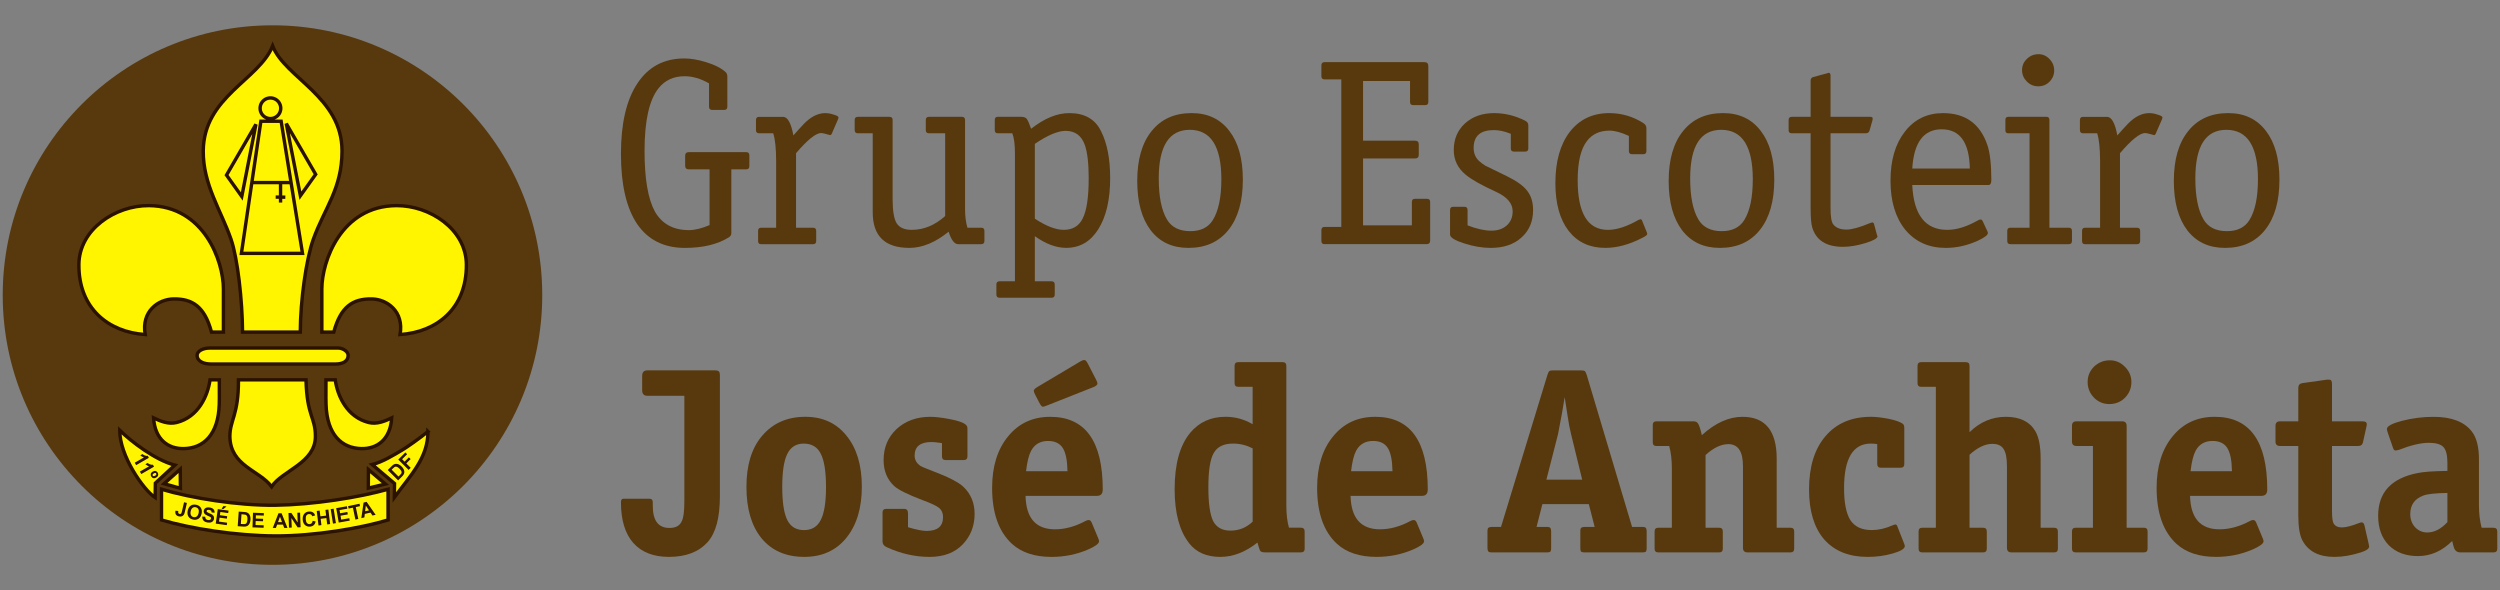 <?xml version="1.0" encoding="UTF-8" standalone="no"?>
<svg xmlns:dc="http://purl.org/dc/elements/1.1/" xmlns:cc="http://creativecommons.org/ns#" xmlns:rdf="http://www.w3.org/1999/02/22-rdf-syntax-ns#" xmlns:svg="http://www.w3.org/2000/svg" xmlns="http://www.w3.org/2000/svg" xmlns:sodipodi="http://sodipodi.sourceforge.net/DTD/sodipodi-0.dtd" xmlns:inkscape="http://www.inkscape.org/namespaces/inkscape" width="150mm" height="35.408mm" viewBox="0 0 150 35.408" version="1.1" id="svg2852" inkscape:version="1.0.2 (e86c870879, 2021-01-15)" sodipodi:docname="logo_geja_2021.svg" inkscape:export-filename="/media/trabalho/Cloud/Pessoal/Particular/Escotismo/GEJA/Marca GEJA/png/logo_geja_2021.png" inkscape:export-xdpi="96.125168" inkscape:export-ydpi="96.125168">
  <rect x="0" y="0" width="150" height="35.408" fill="#808080" stroke="none"/>
  <defs id="defs2846"></defs>
  <g inkscape:label="Camada 1" inkscape:groupmode="layer" id="layer1" transform="translate(0,-261.592)">
    <g id="g972">
      <path d="m 44.961,271.562 q 0,0.191 -0.191,0.191 h -0.891 v 3.837 q 0,0.143 -0.143,0.239 -1.019,0.637 -2.643,0.637 -1.878,0 -2.865,-1.433 -0.971,-1.449 -0.971,-4.203 0,-2.754 0.987,-4.235 0.987,-1.496 2.818,-1.496 0.589,0 1.305,0.223 0.78,0.239 1.162,0.589 0.111,0.096 0.111,0.271 v 1.815 q 0,0.191 -0.191,0.191 h -0.716 q -0.191,0 -0.191,-0.191 v -1.401 q -0.748,-0.43 -1.465,-0.43 -0.987,0 -1.56,0.716 -0.844,1.051 -0.844,3.757 0,2.515 0.621,3.646 0.637,1.114 2.038,1.114 0.541,0 1.242,-0.302 v -3.343 h -1.242 q -0.223,0 -0.223,-0.223 v -0.589 q 0,-0.223 0.223,-0.223 h 3.439 q 0.191,0 0.191,0.191 z" style="font-style:normal;font-variant:normal;font-weight:normal;font-stretch:normal;font-size:15.919px;line-height:1.25;font-family:'Officina Serif ITC TT';-inkscape-font-specification:'Officina Serif ITC TT';letter-spacing:0px;word-spacing:0px;fill:#57390d;fill-opacity:1;stroke:none;stroke-width:0.341px;stroke-linecap:butt;stroke-linejoin:miter;stroke-opacity:1" id="path120"></path>
      <path d="m 50.31,268.633 q 0,0.048 -0.032,0.127 l -0.382,0.876 q -0.048,0.064 -0.08,0.064 -0.016,0 -0.064,-0.016 -0.382,-0.111 -0.478,-0.111 -0.478,0 -1.512,1.21 v 4.473 h 1.019 q 0.191,0 0.191,0.191 v 0.605 q 0,0.191 -0.191,0.191 h -3.12 q -0.175,0 -0.175,-0.191 v -0.605 q 0,-0.191 0.175,-0.191 h 0.907 v -3.98 q 0,-1.146 -0.175,-1.687 h -0.844 q -0.191,0 -0.191,-0.191 v -0.605 q 0,-0.191 0.191,-0.191 h 1.433 q 0.414,0 0.621,1.114 0.334,-0.382 0.637,-0.7 0.621,-0.637 1.274,-0.637 0.255,0 0.525,0.096 0.271,0.08 0.271,0.159 z" style="font-style:normal;font-variant:normal;font-weight:normal;font-stretch:normal;font-size:15.919px;line-height:1.25;font-family:'Officina Serif ITC TT';-inkscape-font-specification:'Officina Serif ITC TT';letter-spacing:0px;word-spacing:0px;fill:#57390d;fill-opacity:1;stroke:none;stroke-width:0.341px;stroke-linecap:butt;stroke-linejoin:miter;stroke-opacity:1" id="path122"></path>
      <path d="m 59.065,276.051 q 0,0.191 -0.191,0.191 h -1.385 q -0.334,0 -0.573,-0.748 -1.194,0.971 -2.356,0.971 -2.197,0 -2.197,-2.133 v -4.744 h -0.891 q -0.191,0 -0.191,-0.191 V 268.792 q 0,-0.191 0.191,-0.191 h 1.894 q 0.191,0 0.191,0.191 v 4.744 q 0,1.051 0.239,1.449 0.255,0.398 0.907,0.398 1.083,0 2.006,-0.828 v -4.967 H 55.738 q -0.191,0 -0.191,-0.191 V 268.792 q 0,-0.191 0.191,-0.191 h 1.974 q 0.191,0 0.191,0.191 v 5.333 q 0,0.653 0.143,1.13 h 0.828 q 0.191,0 0.191,0.191 z" style="font-style:normal;font-variant:normal;font-weight:normal;font-stretch:normal;font-size:15.919px;line-height:1.25;font-family:'Officina Serif ITC TT';-inkscape-font-specification:'Officina Serif ITC TT';letter-spacing:0px;word-spacing:0px;fill:#57390d;fill-opacity:1;stroke:none;stroke-width:0.341px;stroke-linecap:butt;stroke-linejoin:miter;stroke-opacity:1" id="path124"></path>
      <path d="m 66.611,272.262 q 0,1.958 -0.716,3.088 -0.7,1.114 -1.926,1.114 -0.891,0 -1.878,-0.7 v 2.706 h 1.003 q 0.191,0 0.191,0.191 v 0.605 q 0,0.191 -0.191,0.191 h -3.12 q -0.191,0 -0.191,-0.191 v -0.605 q 0,-0.191 0.191,-0.191 h 0.923 v -7.657 q 0,-0.828 -0.159,-1.226 H 59.861 q -0.175,0 -0.175,-0.191 V 268.792 q 0,-0.191 0.175,-0.191 h 1.401 q 0.239,0 0.334,0.111 0.096,0.111 0.271,0.605 1.194,-0.939 2.292,-0.939 1.385,0 1.91,1.098 0.541,1.083 0.541,2.786 z m -1.289,0.048 q 0,-1.385 -0.239,-2.038 -0.302,-0.828 -1.146,-0.828 -0.7,0 -1.847,0.78 v 4.489 q 1.019,0.669 1.735,0.669 0.812,0 1.146,-0.7 0.35,-0.716 0.35,-2.372 z" style="font-style:normal;font-variant:normal;font-weight:normal;font-stretch:normal;font-size:15.919px;line-height:1.25;font-family:'Officina Serif ITC TT';-inkscape-font-specification:'Officina Serif ITC TT';letter-spacing:0px;word-spacing:0px;fill:#57390d;fill-opacity:1;stroke:none;stroke-width:0.341px;stroke-linecap:butt;stroke-linejoin:miter;stroke-opacity:1" id="path126"></path>
      <path d="m 74.571,272.374 q 0,1.926 -0.86,3.009 -0.86,1.083 -2.404,1.083 -1.449,0 -2.261,-1.051 -0.812,-1.067 -0.812,-2.961 0,-1.926 0.86,-2.993 0.86,-1.083 2.404,-1.083 1.449,0 2.261,1.067 0.812,1.051 0.812,2.929 z m -1.289,-0.016 q 0,-2.977 -1.894,-2.977 -1.863,0 -1.863,2.913 0,1.64 0.493,2.467 0.414,0.7 1.401,0.7 0.939,0 1.353,-0.669 0.509,-0.828 0.509,-2.436 z" style="font-style:normal;font-variant:normal;font-weight:normal;font-stretch:normal;font-size:15.919px;line-height:1.25;font-family:'Officina Serif ITC TT';-inkscape-font-specification:'Officina Serif ITC TT';letter-spacing:0px;word-spacing:0px;fill:#57390d;fill-opacity:1;stroke:none;stroke-width:0.341px;stroke-linecap:butt;stroke-linejoin:miter;stroke-opacity:1" id="path128"></path>
      <path d="m 85.81,276.019 q 0,0.223 -0.223,0.223 h -6.113 q -0.191,0 -0.191,-0.191 v -0.653 q 0,-0.191 0.191,-0.191 h 1.003 v -8.851 h -1.003 q -0.191,0 -0.191,-0.191 v -0.653 q 0,-0.191 0.191,-0.191 h 6.002 q 0.223,0 0.223,0.239 v 2.149 q 0,0.191 -0.191,0.191 h -0.716 q -0.191,0 -0.191,-0.191 v -1.258 h -2.818 v 3.582 h 3.12 q 0.223,0 0.223,0.223 v 0.621 q 0,0.223 -0.223,0.223 h -3.12 v 4.012 h 2.929 v -1.401 q 0,-0.191 0.191,-0.191 h 0.716 q 0.191,0 0.191,0.191 z" style="font-style:normal;font-variant:normal;font-weight:normal;font-stretch:normal;font-size:15.919px;line-height:1.25;font-family:'Officina Serif ITC TT';-inkscape-font-specification:'Officina Serif ITC TT';letter-spacing:0px;word-spacing:0px;fill:#57390d;fill-opacity:1;stroke:none;stroke-width:0.341px;stroke-linecap:butt;stroke-linejoin:miter;stroke-opacity:1" id="path130"></path>
      <path d="m 91.986,274.189 q 0,1.035 -0.7,1.656 -0.685,0.621 -1.847,0.621 -0.748,0 -1.592,-0.271 -0.844,-0.271 -0.844,-0.525 v -1.48 q 0,-0.191 0.191,-0.191 h 0.669 q 0.191,0 0.191,0.191 v 0.923 q 0.812,0.318 1.433,0.318 0.573,0 0.923,-0.318 0.35,-0.318 0.35,-0.844 0,-0.716 -1.019,-1.178 -1.258,-0.573 -1.783,-1.003 -0.732,-0.589 -0.732,-1.496 0,-0.971 0.669,-1.592 0.685,-0.621 1.751,-0.621 0.971,0 1.878,0.462 0.175,0.096 0.175,0.271 v 1.385 q 0,0.191 -0.191,0.191 h -0.669 q -0.191,0 -0.191,-0.191 v -0.876 q -0.541,-0.223 -1.019,-0.223 -1.21,0 -1.21,1.067 0,0.478 0.318,0.78 0.175,0.159 0.382,0.287 0.223,0.111 1.274,0.621 0.891,0.43 1.242,0.891 0.35,0.446 0.35,1.146 z" style="font-style:normal;font-variant:normal;font-weight:normal;font-stretch:normal;font-size:15.919px;line-height:1.25;font-family:'Officina Serif ITC TT';-inkscape-font-specification:'Officina Serif ITC TT';letter-spacing:0px;word-spacing:0px;fill:#57390d;fill-opacity:1;stroke:none;stroke-width:0.341px;stroke-linecap:butt;stroke-linejoin:miter;stroke-opacity:1" id="path132"></path>
      <path d="m 98.832,275.637 q 0,0.08 -0.287,0.223 -1.162,0.605 -2.229,0.605 -1.401,0 -2.197,-1.019 -0.796,-1.035 -0.796,-2.865 0,-1.942 0.86,-3.072 0.876,-1.13 2.372,-1.13 1.114,0 2.054,0.605 0.175,0.111 0.175,0.302 v 1.369 q 0,0.191 -0.191,0.191 h -0.669 q -0.191,0 -0.191,-0.191 v -0.907 q -0.685,-0.318 -1.162,-0.318 -0.876,0 -1.353,0.621 -0.557,0.716 -0.557,2.356 0,2.977 1.815,2.977 0.796,0 1.847,-0.605 0.096,-0.032 0.111,-0.032 0.064,0 0.096,0.096 l 0.271,0.669 q 0.032,0.08 0.032,0.127 z" style="font-style:normal;font-variant:normal;font-weight:normal;font-stretch:normal;font-size:15.919px;line-height:1.25;font-family:'Officina Serif ITC TT';-inkscape-font-specification:'Officina Serif ITC TT';letter-spacing:0px;word-spacing:0px;fill:#57390d;fill-opacity:1;stroke:none;stroke-width:0.341px;stroke-linecap:butt;stroke-linejoin:miter;stroke-opacity:1" id="path134"></path>
      <path d="m 106.457,272.374 q 0,1.926 -0.86,3.009 -0.86,1.083 -2.404,1.083 -1.449,0 -2.261,-1.051 -0.812,-1.067 -0.812,-2.961 0,-1.926 0.86,-2.993 0.86,-1.083 2.404,-1.083 1.449,0 2.261,1.067 0.812,1.051 0.812,2.929 z m -1.289,-0.016 q 0,-2.977 -1.894,-2.977 -1.863,0 -1.863,2.913 0,1.64 0.493,2.467 0.414,0.7 1.401,0.7 0.939,0 1.353,-0.669 0.509,-0.828 0.509,-2.436 z" style="font-style:normal;font-variant:normal;font-weight:normal;font-stretch:normal;font-size:15.919px;line-height:1.25;font-family:'Officina Serif ITC TT';-inkscape-font-specification:'Officina Serif ITC TT';letter-spacing:0px;word-spacing:0px;fill:#57390d;fill-opacity:1;stroke:none;stroke-width:0.341px;stroke-linecap:butt;stroke-linejoin:miter;stroke-opacity:1" id="path136"></path>
      <path d="m 112.65,275.765 q 0,0.191 -0.732,0.414 -0.732,0.223 -1.337,0.223 -1.496,0 -1.847,-1.162 -0.096,-0.318 -0.096,-1.162 v -4.489 h -1.13 q -0.191,0 -0.191,-0.175 V 268.792 q 0,-0.191 0.191,-0.191 h 1.13 v -2.181 q 0,-0.159 0.159,-0.207 l 0.828,-0.223 q 0.08,-0.032 0.096,-0.032 0.111,0 0.111,0.191 v 2.452 h 2.388 q 0.143,0 0.143,0.111 0,0.032 -0.016,0.096 l -0.175,0.621 q -0.048,0.159 -0.223,0.159 h -2.117 v 4.489 q 0,0.764 0.159,0.971 0.239,0.318 0.796,0.318 0.493,0 1.433,-0.398 0.08,-0.032 0.111,-0.032 0.08,0 0.111,0.096 l 0.175,0.653 q 0.032,0.064 0.032,0.08 z" style="font-style:normal;font-variant:normal;font-weight:normal;font-stretch:normal;font-size:15.919px;line-height:1.25;font-family:'Officina Serif ITC TT';-inkscape-font-specification:'Officina Serif ITC TT';letter-spacing:0px;word-spacing:0px;fill:#57390d;fill-opacity:1;stroke:none;stroke-width:0.341px;stroke-linecap:butt;stroke-linejoin:miter;stroke-opacity:1" id="path138"></path>
      <path d="m 119.479,272.406 q 0,0.287 -0.175,0.287 h -4.569 q 0.127,2.69 2.101,2.69 0.844,0 1.847,-0.573 0.08,-0.048 0.159,-0.048 0.064,0 0.111,0.08 l 0.287,0.621 q 0.032,0.064 0.032,0.111 0,0.175 -0.573,0.446 -0.955,0.446 -1.958,0.446 -1.512,0 -2.42,-1.083 -0.891,-1.098 -0.891,-2.945 0,-1.847 0.86,-2.945 0.86,-1.114 2.292,-1.114 2.006,0 2.659,1.91 0.239,0.7 0.239,2.117 z m -1.289,-0.7 q -0.048,-2.356 -1.687,-2.356 -1.624,0 -1.767,2.356 z" style="font-style:normal;font-variant:normal;font-weight:normal;font-stretch:normal;font-size:15.919px;line-height:1.25;font-family:'Officina Serif ITC TT';-inkscape-font-specification:'Officina Serif ITC TT';letter-spacing:0px;word-spacing:0px;fill:#57390d;fill-opacity:1;stroke:none;stroke-width:0.341px;stroke-linecap:butt;stroke-linejoin:miter;stroke-opacity:1" id="path140"></path>
      <path d="m 123.252,265.815 q 0,0.398 -0.287,0.685 -0.271,0.271 -0.669,0.271 -0.398,0 -0.685,-0.287 -0.287,-0.287 -0.287,-0.685 0,-0.398 0.287,-0.669 0.287,-0.287 0.7,-0.287 0.382,0 0.653,0.287 0.287,0.287 0.287,0.685 z m 1.067,10.236 q 0,0.191 -0.191,0.191 h -3.502 q -0.191,0 -0.191,-0.191 v -0.605 q 0,-0.191 0.191,-0.191 h 1.146 v -5.667 h -1.274 q -0.175,0 -0.175,-0.175 V 268.792 q 0,-0.191 0.175,-0.191 h 2.292 q 0.175,0 0.175,0.191 v 6.463 h 1.162 q 0.191,0 0.191,0.191 z" style="font-style:normal;font-variant:normal;font-weight:normal;font-stretch:normal;font-size:15.919px;line-height:1.25;font-family:'Officina Serif ITC TT';-inkscape-font-specification:'Officina Serif ITC TT';letter-spacing:0px;word-spacing:0px;fill:#57390d;fill-opacity:1;stroke:none;stroke-width:0.341px;stroke-linecap:butt;stroke-linejoin:miter;stroke-opacity:1" id="path142"></path>
      <path d="m 129.747,268.633 q 0,0.048 -0.032,0.127 l -0.382,0.876 q -0.048,0.064 -0.08,0.064 -0.016,0 -0.064,-0.016 -0.382,-0.111 -0.478,-0.111 -0.478,0 -1.512,1.21 v 4.473 h 1.019 q 0.191,0 0.191,0.191 v 0.605 q 0,0.191 -0.191,0.191 h -3.12 q -0.175,0 -0.175,-0.191 v -0.605 q 0,-0.191 0.175,-0.191 h 0.907 v -3.98 q 0,-1.146 -0.175,-1.687 h -0.844 q -0.191,0 -0.191,-0.191 v -0.605 q 0,-0.191 0.191,-0.191 h 1.433 q 0.414,0 0.621,1.114 0.334,-0.382 0.637,-0.7 0.621,-0.637 1.274,-0.637 0.255,0 0.525,0.096 0.271,0.08 0.271,0.159 z" style="font-style:normal;font-variant:normal;font-weight:normal;font-stretch:normal;font-size:15.919px;line-height:1.25;font-family:'Officina Serif ITC TT';-inkscape-font-specification:'Officina Serif ITC TT';letter-spacing:0px;word-spacing:0px;fill:#57390d;fill-opacity:1;stroke:none;stroke-width:0.341px;stroke-linecap:butt;stroke-linejoin:miter;stroke-opacity:1" id="path144"></path>
      <path d="m 136.767,272.374 q 0,1.926 -0.86,3.009 -0.86,1.083 -2.404,1.083 -1.449,0 -2.261,-1.051 -0.812,-1.067 -0.812,-2.961 0,-1.926 0.86,-2.993 0.86,-1.083 2.404,-1.083 1.449,0 2.261,1.067 0.812,1.051 0.812,2.929 z m -1.289,-0.016 q 0,-2.977 -1.894,-2.977 -1.863,0 -1.863,2.913 0,1.64 0.493,2.467 0.414,0.7 1.401,0.7 0.939,0 1.353,-0.669 0.509,-0.828 0.509,-2.436 z" style="font-style:normal;font-variant:normal;font-weight:normal;font-stretch:normal;font-size:15.919px;line-height:1.25;font-family:'Officina Serif ITC TT';-inkscape-font-specification:'Officina Serif ITC TT';letter-spacing:0px;word-spacing:0px;fill:#57390d;fill-opacity:1;stroke:none;stroke-width:0.341px;stroke-linecap:butt;stroke-linejoin:miter;stroke-opacity:1" id="path146"></path>
      <g aria-label="José de Anchieta" id="text4481" style="font-style:normal;font-weight:normal;font-size:4.089px;line-height:0%;font-family:sans-serif;letter-spacing:0px;word-spacing:0px;fill:#57390d;fill-opacity:1;stroke:none;stroke-width:0.341px;stroke-linecap:butt;stroke-linejoin:miter;stroke-opacity:1" transform="translate(-0.105,-2.003479e-5)">
        <path d="m 43.299,291.376 q 0,1.91 -0.732,2.738 -0.796,0.891 -2.324,0.891 -1.401,0 -2.149,-0.844 -0.732,-0.844 -0.732,-2.436 0,-0.207 0.143,-0.207 h 1.592 q 0.175,0 0.175,0.223 v 0.207 q 0,1.321 1.003,1.321 0.557,0 0.732,-0.398 0.159,-0.287 0.159,-1.194 v -6.336 h -2.213 q -0.318,0 -0.318,-0.334 v -0.86 q 0,-0.334 0.318,-0.334 h 4.012 q 0.223,0 0.271,0.064 0.064,0.048 0.064,0.271 z" style="font-style:normal;font-variant:normal;font-weight:bold;font-stretch:normal;font-size:15.919px;line-height:1.25;font-family:'Officina Serif ITC TT';-inkscape-font-specification:'Officina Serif ITC TT Bold';fill:#57390d;fill-opacity:1;stroke-width:0.341px" id="path149"></path>
        <path d="m 51.815,290.787 q 0,1.942 -0.939,3.088 -0.923,1.13 -2.515,1.13 -1.64,0 -2.563,-1.114 -0.907,-1.114 -0.907,-3.088 0,-1.942 0.923,-3.041 0.971,-1.162 2.611,-1.162 1.56,0 2.467,1.13 0.923,1.13 0.923,3.057 z m -2.149,0.032 q 0,-1.401 -0.318,-2.006 -0.302,-0.605 -1.019,-0.605 -0.685,0 -0.987,0.621 -0.302,0.605 -0.302,1.974 0,1.385 0.302,1.99 0.302,0.605 1.003,0.605 0.7,0 1.003,-0.605 0.318,-0.605 0.318,-1.974 z" style="font-style:normal;font-variant:normal;font-weight:bold;font-stretch:normal;font-size:15.919px;line-height:1.25;font-family:'Officina Serif ITC TT';-inkscape-font-specification:'Officina Serif ITC TT Bold';fill:#57390d;fill-opacity:1;stroke-width:0.341px" id="path151"></path>
        <path d="m 58.581,292.427 q 0,1.083 -0.716,1.831 -0.716,0.748 -1.99,0.748 -1.305,0 -2.579,-0.589 -0.239,-0.111 -0.239,-0.334 v -1.735 q 0,-0.223 0.223,-0.223 h 1.083 q 0.223,0 0.223,0.271 v 0.828 q 0.732,0.223 1.114,0.223 0.987,0 0.987,-0.828 0,-0.35 -0.223,-0.541 -0.223,-0.191 -1.003,-0.478 -1.337,-0.509 -1.703,-0.844 -0.637,-0.589 -0.637,-1.56 0,-1.13 0.78,-1.863 0.796,-0.732 2.022,-0.732 0.43,0 1.114,0.127 0.796,0.143 1.019,0.35 0.096,0.08 0.096,0.239 v 1.656 q 0,0.223 -0.223,0.223 h -1.083 q -0.223,0 -0.223,-0.223 v -0.796 q -0.446,-0.064 -0.621,-0.064 -1.019,0 -1.019,0.812 0,0.382 0.35,0.621 0.127,0.08 0.716,0.302 1.433,0.541 1.863,0.955 0.669,0.637 0.669,1.624 z" style="font-style:normal;font-variant:normal;font-weight:bold;font-stretch:normal;font-size:15.919px;line-height:1.25;font-family:'Officina Serif ITC TT';-inkscape-font-specification:'Officina Serif ITC TT Bold';fill:#57390d;fill-opacity:1;stroke-width:0.341px" id="path153"></path>
        <path d="m 65.952,284.595 q 0,0.127 -0.239,0.223 l -2.818,1.114 q -0.159,0.064 -0.223,0.064 -0.08,0 -0.207,-0.239 l -0.255,-0.493 q -0.08,-0.159 -0.08,-0.223 0,-0.096 0.207,-0.223 l 2.595,-1.544 q 0.127,-0.08 0.239,-0.08 0.096,0 0.207,0.223 l 0.493,0.955 q 0.08,0.159 0.08,0.223 z m 0.318,6.368 q 0,0.382 -0.35,0.382 h -4.282 q 0.048,2.006 1.767,2.006 0.891,0 1.815,-0.493 0.111,-0.064 0.207,-0.064 0.111,0 0.175,0.143 l 0.398,0.955 q 0.048,0.111 0.048,0.175 0,0.207 -0.653,0.493 -1.035,0.446 -2.197,0.446 -1.512,0 -2.372,-0.78 -1.194,-1.098 -1.194,-3.359 0,-1.926 0.955,-3.088 0.955,-1.178 2.531,-1.178 3.152,0 3.152,4.362 z m -2.117,-1.098 q -0.016,-0.987 -0.287,-1.401 -0.271,-0.414 -0.876,-0.414 -0.7,0 -1.019,0.589 -0.207,0.398 -0.302,1.226 z" style="font-style:normal;font-variant:normal;font-weight:bold;font-stretch:normal;font-size:15.919px;line-height:1.25;font-family:'Officina Serif ITC TT';-inkscape-font-specification:'Officina Serif ITC TT Bold';fill:#57390d;fill-opacity:1;stroke-width:0.341px" id="path155"></path>
        <path d="m 78.385,294.512 q 0,0.223 -0.223,0.223 h -2.149 q -0.207,0 -0.287,-0.08 -0.064,-0.096 -0.175,-0.509 -1.083,0.86 -2.229,0.86 -1.226,0 -1.863,-0.812 -0.876,-1.114 -0.876,-3.248 0,-2.261 0.939,-3.391 0.796,-0.955 2.117,-0.955 0.876,0 1.624,0.446 v -2.245 h -0.86 q -0.223,0 -0.223,-0.223 v -1.035 q 0,-0.223 0.223,-0.223 h 2.659 q 0.223,0 0.223,0.223 v 8.374 q 0,0.796 0.159,1.337 h 0.716 q 0.223,0 0.223,0.223 z m -3.12,-1.624 v -4.394 q -0.557,-0.287 -1.178,-0.287 -0.844,0 -1.162,0.573 -0.318,0.557 -0.318,2.054 0,1.433 0.287,2.022 0.302,0.573 1.035,0.573 0.78,0 1.337,-0.541 z" style="font-style:normal;font-variant:normal;font-weight:bold;font-stretch:normal;font-size:15.919px;line-height:1.25;font-family:'Officina Serif ITC TT';-inkscape-font-specification:'Officina Serif ITC TT Bold';fill:#57390d;fill-opacity:1;stroke-width:0.341px" id="path157"></path>
        <path d="m 85.771,290.962 q 0,0.382 -0.35,0.382 h -4.282 q 0.048,2.006 1.767,2.006 0.891,0 1.815,-0.493 0.111,-0.064 0.207,-0.064 0.111,0 0.175,0.143 l 0.398,0.955 q 0.048,0.111 0.048,0.175 0,0.207 -0.653,0.493 -1.035,0.446 -2.197,0.446 -1.512,0 -2.372,-0.78 -1.194,-1.098 -1.194,-3.359 0,-1.926 0.955,-3.088 0.955,-1.178 2.531,-1.178 3.152,0 3.152,4.362 z m -2.117,-1.098 q -0.016,-0.987 -0.287,-1.401 -0.271,-0.414 -0.876,-0.414 -0.7,0 -1.019,0.589 -0.207,0.398 -0.302,1.226 z" style="font-style:normal;font-variant:normal;font-weight:bold;font-stretch:normal;font-size:15.919px;line-height:1.25;font-family:'Officina Serif ITC TT';-inkscape-font-specification:'Officina Serif ITC TT Bold';fill:#57390d;fill-opacity:1;stroke-width:0.341px" id="path159"></path>
        <path d="m 98.905,294.465 q 0,0.191 -0.064,0.239 -0.064,0.032 -0.207,0.032 h -3.439 q -0.191,0 -0.239,-0.064 -0.032,-0.064 -0.032,-0.207 v -0.987 q 0,-0.191 0.064,-0.223 0.064,-0.048 0.207,-0.048 h 0.589 l -0.35,-1.369 h -2.786 l -0.35,1.369 h 0.605 q 0.191,0 0.223,0.064 0.048,0.064 0.048,0.207 v 0.987 q 0,0.191 -0.064,0.239 -0.064,0.032 -0.207,0.032 h -3.279 q -0.191,0 -0.223,-0.064 -0.048,-0.064 -0.048,-0.207 v -0.987 q 0,-0.191 0.064,-0.223 0.064,-0.048 0.207,-0.048 h 0.541 l 2.786,-9.122 q 0.064,-0.191 0.111,-0.223 0.048,-0.048 0.239,-0.048 h 1.656 q 0.191,0 0.239,0.048 0.048,0.032 0.111,0.223 l 2.722,9.122 h 0.605 q 0.191,0 0.223,0.064 0.048,0.064 0.048,0.207 z m -3.868,-4.091 -0.669,-2.738 q -0.111,-0.43 -0.207,-1.083 l -0.175,-1.13 q -0.127,0.828 -0.398,2.213 l -0.7,2.738 z" style="font-style:normal;font-variant:normal;font-weight:bold;font-stretch:normal;font-size:15.919px;line-height:1.25;font-family:'Officina Serif ITC TT';-inkscape-font-specification:'Officina Serif ITC TT Bold';fill:#57390d;fill-opacity:1;stroke-width:0.341px" id="path161"></path>
        <path d="m 107.756,294.512 q 0,0.223 -0.223,0.223 h -2.579 q -0.271,0 -0.271,-0.271 v -4.903 q 0,-1.321 -0.876,-1.321 -0.653,0 -1.369,0.653 v 4.362 h 0.812 q 0.223,0 0.223,0.223 v 1.035 q 0,0.223 -0.223,0.223 h -3.646 q -0.223,0 -0.223,-0.223 v -1.035 q 0,-0.223 0.223,-0.223 h 0.812 v -3.55 q 0,-0.78 -0.159,-1.353 h -0.764 q -0.223,0 -0.223,-0.223 v -1.035 q 0,-0.223 0.223,-0.223 h 2.213 q 0.207,0 0.287,0.143 0.096,0.143 0.223,0.685 1.21,-1.098 2.436,-1.098 2.054,0 2.054,2.515 v 4.139 h 0.828 q 0.223,0 0.223,0.223 z" style="font-style:normal;font-variant:normal;font-weight:bold;font-stretch:normal;font-size:15.919px;line-height:1.25;font-family:'Officina Serif ITC TT';-inkscape-font-specification:'Officina Serif ITC TT Bold';fill:#57390d;fill-opacity:1;stroke-width:0.341px" id="path163"></path>
        <path d="m 114.394,294.353 q 0,0.239 -0.716,0.446 -0.716,0.207 -1.512,0.207 -1.687,0 -2.611,-1.051 -0.907,-1.051 -0.907,-2.993 0,-2.054 0.987,-3.2 0.987,-1.162 2.738,-1.162 0.398,0 1.003,0.111 0.716,0.143 0.923,0.334 0.064,0.064 0.064,0.239 v 2.149 q 0,0.223 -0.223,0.223 h -1.178 q -0.223,0 -0.223,-0.223 v -1.194 q -0.159,-0.032 -0.382,-0.032 -1.608,0 -1.608,2.674 0,1.321 0.382,1.926 0.398,0.589 1.274,0.589 0.621,0 1.258,-0.287 0.111,-0.048 0.159,-0.048 0.08,0 0.111,0.08 l 0.414,1.051 q 0.048,0.127 0.048,0.159 z" style="font-style:normal;font-variant:normal;font-weight:bold;font-stretch:normal;font-size:15.919px;line-height:1.25;font-family:'Officina Serif ITC TT';-inkscape-font-specification:'Officina Serif ITC TT Bold';fill:#57390d;fill-opacity:1;stroke-width:0.341px" id="path165"></path>
        <path d="m 123.579,294.512 q 0,0.223 -0.223,0.223 h -2.563 q -0.271,0 -0.271,-0.271 v -4.903 q 0,-0.732 -0.207,-1.035 -0.191,-0.302 -0.669,-0.302 -0.653,0 -1.369,0.653 v 4.378 h 0.812 q 0.223,0 0.223,0.223 v 1.035 q 0,0.223 -0.223,0.223 h -3.646 q -0.223,0 -0.223,-0.223 v -1.035 q 0,-0.223 0.223,-0.223 h 0.812 v -8.453 h -0.876 q -0.223,0 -0.223,-0.223 v -1.035 q 0,-0.223 0.223,-0.223 h 2.674 q 0.223,0 0.223,0.223 v 3.98 q 0.939,-0.923 2.181,-0.923 1.258,0 1.767,0.86 0.318,0.541 0.318,1.64 v 4.155 h 0.812 q 0.223,0 0.223,0.223 z" style="font-style:normal;font-variant:normal;font-weight:bold;font-stretch:normal;font-size:15.919px;line-height:1.25;font-family:'Officina Serif ITC TT';-inkscape-font-specification:'Officina Serif ITC TT Bold';fill:#57390d;fill-opacity:1;stroke-width:0.341px" id="path167"></path>
        <path d="m 127.989,284.515 q 0,0.541 -0.382,0.939 -0.382,0.382 -0.939,0.382 -0.541,0 -0.923,-0.382 -0.382,-0.398 -0.382,-0.939 0,-0.541 0.382,-0.923 0.398,-0.382 0.955,-0.382 0.525,0 0.907,0.398 0.382,0.382 0.382,0.907 z m 0.971,9.997 q 0,0.223 -0.223,0.223 h -4.091 q -0.223,0 -0.223,-0.223 v -1.035 q 0,-0.223 0.223,-0.223 h 1.035 v -4.903 h -0.987 q -0.271,0 -0.271,-0.271 v -0.939 q 0,-0.271 0.271,-0.271 h 2.738 q 0.271,0 0.271,0.271 v 6.113 h 1.035 q 0.223,0 0.223,0.223 z" style="font-style:normal;font-variant:normal;font-weight:bold;font-stretch:normal;font-size:15.919px;line-height:1.25;font-family:'Officina Serif ITC TT';-inkscape-font-specification:'Officina Serif ITC TT Bold';fill:#57390d;fill-opacity:1;stroke-width:0.341px" id="path169"></path>
        <path d="m 136.14,290.962 q 0,0.382 -0.35,0.382 h -4.282 q 0.048,2.006 1.767,2.006 0.891,0 1.815,-0.493 0.111,-0.064 0.207,-0.064 0.111,0 0.175,0.143 l 0.398,0.955 q 0.048,0.111 0.048,0.175 0,0.207 -0.653,0.493 -1.035,0.446 -2.197,0.446 -1.512,0 -2.372,-0.78 -1.194,-1.098 -1.194,-3.359 0,-1.926 0.955,-3.088 0.955,-1.178 2.531,-1.178 3.152,0 3.152,4.362 z m -2.117,-1.098 q -0.016,-0.987 -0.287,-1.401 -0.271,-0.414 -0.876,-0.414 -0.7,0 -1.019,0.589 -0.207,0.398 -0.302,1.226 z" style="font-style:normal;font-variant:normal;font-weight:bold;font-stretch:normal;font-size:15.919px;line-height:1.25;font-family:'Officina Serif ITC TT';-inkscape-font-specification:'Officina Serif ITC TT Bold';fill:#57390d;fill-opacity:1;stroke-width:0.341px" id="path171"></path>
        <path d="m 142.253,294.385 q 0,0.191 -0.493,0.35 -0.844,0.271 -1.592,0.271 -1.401,0 -1.926,-1.003 -0.239,-0.462 -0.239,-1.496 v -4.155 h -1.098 q -0.271,0 -0.271,-0.271 v -0.939 q 0,-0.271 0.271,-0.271 h 1.098 v -2.006 q 0,-0.255 0.255,-0.287 l 1.465,-0.207 h 0.143 q 0.159,0 0.159,0.255 v 2.245 h 1.815 q 0.271,0 0.271,0.159 0,0.096 -0.016,0.143 l -0.207,0.939 q -0.048,0.239 -0.287,0.239 h -1.576 v 3.868 q 0,0.621 0.096,0.78 0.143,0.239 0.493,0.239 0.366,0 1.051,-0.271 0.08,-0.032 0.143,-0.032 0.111,0 0.159,0.159 l 0.255,1.114 q 0.032,0.143 0.032,0.175 z" style="font-style:normal;font-variant:normal;font-weight:bold;font-stretch:normal;font-size:15.919px;line-height:1.25;font-family:'Officina Serif ITC TT';-inkscape-font-specification:'Officina Serif ITC TT Bold';fill:#57390d;fill-opacity:1;stroke-width:0.341px" id="path173"></path>
        <path d="m 149.942,294.512 q 0,0.223 -0.223,0.223 h -2.006 q -0.239,0 -0.35,-0.223 -0.032,-0.064 -0.127,-0.462 -0.907,0.907 -2.054,0.907 -1.098,0 -1.751,-0.653 -0.637,-0.653 -0.637,-1.767 0,-2.101 2.372,-2.563 0.525,-0.111 1.783,-0.127 v -0.493 q 0,-0.685 -0.239,-0.939 -0.239,-0.255 -0.876,-0.255 -0.716,0 -1.815,0.43 -0.127,0.032 -0.175,0.032 -0.111,0 -0.159,-0.159 l -0.318,-0.923 q -0.048,-0.143 -0.048,-0.207 0,-0.255 0.907,-0.493 0.923,-0.239 1.894,-0.239 1.608,0 2.292,0.876 0.43,0.557 0.43,1.672 v 2.77 q 0,0.716 0.159,1.337 h 0.716 q 0.223,0 0.223,0.223 z m -2.993,-1.592 v -1.751 q -1.083,0.016 -1.449,0.159 -0.78,0.287 -0.78,1.114 0,0.462 0.287,0.78 0.302,0.318 0.732,0.318 0.637,0 1.21,-0.621 z" style="font-style:normal;font-variant:normal;font-weight:bold;font-stretch:normal;font-size:15.919px;line-height:1.25;font-family:'Officina Serif ITC TT';-inkscape-font-specification:'Officina Serif ITC TT Bold';fill:#57390d;fill-opacity:1;stroke-width:0.341px" id="path175"></path>
      </g>
      <circle style="clip-rule:evenodd;fill:#57390d;fill-opacity:1;fill-rule:evenodd;stroke-width:0.183;image-rendering:optimizeQuality;shape-rendering:geometricPrecision;text-rendering:geometricPrecision" r="16.186" cy="279.296" cx="16.349" id="path3759"></circle>
      <g transform="matrix(1.125,0,0,1.125,4.689,264.092)" id="g10998" style="clip-rule:evenodd;fill-rule:evenodd;image-rendering:optimizeQuality;shape-rendering:geometricPrecision;text-rendering:geometricPrecision">
        <path inkscape:connector-curvature="0" style="clip-rule:evenodd;fill:#fff500;fill-rule:evenodd;stroke:#2b1100;stroke-width:0.872;stroke-opacity:1;image-rendering:optimizeQuality;shape-rendering:geometricPrecision;text-rendering:geometricPrecision" d="m 49.629,1.094 c -3.474,8.676 -17.604,12.957 -17.703,26.801 -0.061,8.568 4.511,15.087 7.094,22.555 1.663,4.808 2.882,15.518 2.934,23.662 h 14.727 c 0.033,-8.042 1.498,-18.55 3.324,-23.662 2.836,-7.939 7.33,-12.9 7.33,-22.555 0,-13.807 -14.535,-18.649 -17.705,-26.801 z M 18.049,41.838 C 9.469,41.777 0.251,47.915 0.189,56.879 0.113,68.116 7.788,74.128 17.109,74.738 c -1.04,-5.935 3.342,-9.018 7.207,-9.086 4.891,-0.086 7.965,1.987 9.713,8.459 h 3.041 V 63.121 c 1.1e-5,-7.071 -4.905,-21.182 -19.021,-21.283 z m 63.16,0 C 67.092,41.939 62.187,56.05 62.188,63.121 v 10.99 h 3.041 c 1.747,-6.472 4.824,-8.545 9.715,-8.459 3.865,0.068 8.247,3.151 7.207,9.086 C 91.472,74.128 99.147,68.116 99.07,56.879 99.009,47.915 89.789,41.777 81.209,41.838 Z M 33.492,78.186 c -1.434,0 -3.133,0.655 -3.133,1.879 0,1.576 1.834,2.193 3.447,2.193 h 31.959 c 1.64,0 3.135,-0.629 3.135,-2.193 0,-1.015 -1.363,-1.879 -2.508,-1.879 z m 0.16,8.113 c -0.571,4.068 -2.959,9.493 -8.531,10.885 -2.059,0.514 -4.079,-0.31 -5.881,-1.172 0.363,5.547 3.749,7.914 7.74,7.834 4.999,-0.1 8.785,-3.537 9.023,-11.303 0.075,-2.437 -0.015,-4.122 0.018,-6.244 z m 7.256,0 c 0.048,8.952 -2.177,10.217 -2.193,14.443 0.127,7.578 7.516,8.573 10.654,12.816 2.663,-4.103 11.171,-6.014 11.174,-12.816 0.002,-4.994 -2.157,-5.062 -2.4,-14.443 z m 22.33,0 c 0.033,2.122 -0.057,3.807 0.018,6.244 0.238,7.765 4.025,11.202 9.023,11.303 3.991,0.08 7.377,-2.287 7.74,-7.834 -1.802,0.862 -3.824,1.686 -5.883,1.172 -5.572,-1.391 -7.961,-6.817 -8.531,-10.885 z m -52.619,12.881 c -0.069,6.402 5.971,15.114 9.018,17.154 l 0.068,-3.682 4.967,-4.592 c -4.913,-1.264 -11.026,-5.907 -14.053,-8.881 z m 78.648,0.312 c -2.109,1.706 -5.258,3.933 -6.57,4.709 -2.014,1.192 -5.104,3.113 -7.668,3.711 l 5.703,4.842 -0.045,3.543 c 4.316,-5.86 8.58,-10.134 8.58,-16.805 z m -63.215,9.607 -4.125,3.701 4.164,1.17 z m 48.025,0.102 -0.033,4.73 4.359,-1.047 z m -52.807,5.018 v 7.834 c 7.305,2.191 18.985,4.027 29.033,4.074 10.048,0.047 22.017,-2.015 28.779,-4.074 v -7.834 c -7.547,2.114 -19.284,3.958 -28.779,4.074 -9.496,0.116 -21.453,-1.809 -29.033,-4.074 z" id="path100" transform="scale(0.209)"></path>
        <path inkscape:connector-curvature="0" style="font-weight:bold;font-size:1.09px;font-family:Arial;clip-rule:evenodd;fill:#2b1100;fill-opacity:1;fill-rule:evenodd;stroke-width:4.79;image-rendering:optimizeQuality;shape-rendering:geometricPrecision;text-rendering:geometricPrecision" d="m 83.498,104.828 -1.812,1.812 2.645,2.643 0.533,-0.533 -1.123,-1.123 1.104,-1.104 -0.447,-0.447 -1.104,1.104 -0.625,-0.627 1.277,-1.277 z m -67.084,0.41 -0.562,0.326 c 0.279,0.249 0.589,0.425 0.932,0.529 l -2.338,1.352 0.357,0.619 3.252,-1.877 -0.291,-0.502 c -0.238,0.043 -0.486,0.012 -0.744,-0.092 -0.257,-0.105 -0.459,-0.224 -0.605,-0.355 z m 1.311,2.271 -0.562,0.324 c 0.279,0.249 0.589,0.427 0.932,0.531 l -2.338,1.35 0.359,0.621 3.25,-1.877 -0.291,-0.504 c -0.238,0.043 -0.486,0.012 -0.744,-0.092 -0.257,-0.105 -0.459,-0.222 -0.605,-0.354 z m 63.459,0.221 c -0.227,-0.006 -0.442,0.047 -0.643,0.156 -0.149,0.082 -0.333,0.231 -0.553,0.451 l -0.977,0.977 2.645,2.643 1.004,-1.004 c 0.197,-0.197 0.335,-0.372 0.416,-0.527 0.107,-0.208 0.162,-0.405 0.164,-0.588 0.004,-0.242 -0.057,-0.492 -0.184,-0.75 -0.103,-0.212 -0.265,-0.425 -0.482,-0.643 -0.248,-0.248 -0.483,-0.427 -0.709,-0.537 -0.227,-0.112 -0.454,-0.172 -0.682,-0.178 z m -0.115,0.721 c 0.126,-0.004 0.261,0.032 0.406,0.105 0.145,0.073 0.321,0.212 0.525,0.416 0.204,0.204 0.349,0.384 0.432,0.539 0.082,0.154 0.119,0.285 0.113,0.395 -0.005,0.108 -0.041,0.218 -0.105,0.326 -0.049,0.083 -0.148,0.199 -0.297,0.348 l -0.398,0.398 -1.752,-1.75 0.24,-0.24 c 0.218,-0.218 0.371,-0.356 0.463,-0.414 0.121,-0.078 0.247,-0.12 0.373,-0.123 z m -61.654,1.107 c -0.122,0.024 -0.248,0.075 -0.379,0.15 -0.262,0.151 -0.426,0.338 -0.492,0.561 -0.064,0.223 -0.027,0.451 0.107,0.684 0.134,0.233 0.313,0.375 0.539,0.43 0.226,0.056 0.47,0.008 0.73,-0.143 0.261,-0.15 0.423,-0.337 0.488,-0.561 0.066,-0.225 0.034,-0.452 -0.1,-0.684 -0.134,-0.233 -0.315,-0.378 -0.541,-0.434 -0.113,-0.027 -0.232,-0.028 -0.354,-0.004 z m 0.279,0.5 c 0.099,0.015 0.174,0.066 0.225,0.152 0.05,0.087 0.055,0.179 0.018,0.273 -0.035,0.095 -0.133,0.188 -0.295,0.281 -0.162,0.093 -0.293,0.133 -0.395,0.117 -0.099,-0.015 -0.174,-0.067 -0.225,-0.154 -0.05,-0.087 -0.058,-0.176 -0.021,-0.27 0.038,-0.094 0.139,-0.188 0.301,-0.281 0.163,-0.094 0.293,-0.134 0.393,-0.119 z m 53.918,7.375 -0.777,0.18 -0.576,3.971 0.779,-0.18 0.109,-0.896 1.457,-0.338 0.508,0.754 0.801,-0.184 z m -46.592,0.105 -0.543,2.354 c -0.068,0.295 -0.147,0.482 -0.236,0.561 -0.089,0.077 -0.217,0.097 -0.381,0.059 -0.162,-0.037 -0.267,-0.132 -0.316,-0.281 -0.033,-0.098 -0.03,-0.252 0.01,-0.463 l -0.711,-0.08 c -0.088,0.39 -0.059,0.708 0.088,0.955 0.148,0.245 0.4,0.409 0.76,0.492 0.306,0.071 0.569,0.063 0.785,-0.021 0.217,-0.086 0.386,-0.226 0.506,-0.422 0.09,-0.15 0.171,-0.376 0.24,-0.678 l 0.531,-2.305 z m 44.777,0.373 -2.906,0.619 0.133,0.617 1.084,-0.23 0.646,3.039 0.738,-0.158 -0.646,-3.037 1.082,-0.23 z m -42.098,0.211 c -0.136,-0.004 -0.266,0.005 -0.391,0.029 -0.186,0.035 -0.367,0.111 -0.543,0.229 -0.174,0.118 -0.325,0.261 -0.447,0.43 -0.165,0.229 -0.286,0.53 -0.365,0.902 -0.124,0.582 -0.061,1.074 0.189,1.475 0.251,0.399 0.648,0.656 1.191,0.771 0.537,0.114 1.001,0.04 1.393,-0.225 0.392,-0.266 0.652,-0.695 0.777,-1.285 0.127,-0.595 0.062,-1.095 -0.191,-1.498 -0.252,-0.403 -0.647,-0.661 -1.186,-0.775 -0.149,-0.032 -0.291,-0.049 -0.428,-0.053 z m 43.711,0.252 0.814,1.236 -0.994,0.23 z m -36.344,0.125 -0.455,0.707 0.449,0.062 0.801,-0.658 z m 31.516,0.057 -2.729,0.48 0.648,3.682 2.799,-0.494 -0.109,-0.619 -2.057,0.363 -0.176,-1.002 1.848,-0.326 -0.109,-0.621 -1.848,0.326 -0.145,-0.816 1.986,-0.35 z m -39.01,0.242 c 0.134,-0.026 0.276,-0.023 0.428,0.01 0.304,0.065 0.527,0.22 0.666,0.465 0.141,0.245 0.167,0.577 0.078,0.996 -0.09,0.424 -0.253,0.722 -0.488,0.895 -0.233,0.171 -0.497,0.227 -0.791,0.164 -0.294,-0.063 -0.514,-0.221 -0.66,-0.475 -0.146,-0.255 -0.174,-0.59 -0.086,-1.004 0.089,-0.421 0.25,-0.715 0.48,-0.883 0.115,-0.085 0.239,-0.142 0.373,-0.168 z m 3.594,0.039 c -0.125,0.002 -0.24,0.016 -0.348,0.043 -0.213,0.054 -0.388,0.155 -0.521,0.303 -0.132,0.146 -0.21,0.314 -0.24,0.502 -0.046,0.292 0.026,0.558 0.221,0.797 0.138,0.17 0.399,0.336 0.783,0.498 0.298,0.126 0.49,0.212 0.572,0.256 0.12,0.066 0.202,0.133 0.242,0.203 0.042,0.069 0.057,0.147 0.043,0.234 -0.022,0.136 -0.103,0.245 -0.242,0.328 -0.137,0.082 -0.324,0.104 -0.564,0.066 -0.227,-0.036 -0.397,-0.122 -0.514,-0.258 -0.115,-0.135 -0.175,-0.328 -0.18,-0.578 l -0.736,-0.045 c -0.017,0.421 0.083,0.759 0.299,1.016 0.216,0.255 0.557,0.418 1.023,0.492 0.321,0.051 0.595,0.049 0.824,-0.006 0.229,-0.057 0.418,-0.168 0.564,-0.334 0.147,-0.166 0.236,-0.355 0.27,-0.566 0.037,-0.233 0.019,-0.438 -0.055,-0.611 -0.072,-0.175 -0.187,-0.321 -0.348,-0.439 -0.158,-0.12 -0.413,-0.251 -0.762,-0.395 -0.349,-0.143 -0.565,-0.262 -0.646,-0.355 -0.064,-0.074 -0.088,-0.153 -0.074,-0.24 0.015,-0.096 0.066,-0.166 0.154,-0.211 0.137,-0.07 0.313,-0.087 0.529,-0.053 0.21,0.033 0.36,0.101 0.451,0.201 0.093,0.099 0.141,0.245 0.143,0.439 l 0.75,0.086 c 0.042,-0.341 -0.039,-0.631 -0.242,-0.871 -0.201,-0.24 -0.533,-0.397 -0.996,-0.471 -0.142,-0.022 -0.276,-0.033 -0.4,-0.031 z m 32.023,0.342 -0.744,0.119 0.584,3.691 0.746,-0.117 z m -29.557,0.105 -0.521,3.701 2.816,0.396 0.088,-0.625 -2.068,-0.289 0.141,-1.008 1.859,0.262 0.088,-0.625 -1.859,-0.262 0.115,-0.82 1.998,0.281 0.088,-0.627 z m 28.215,0.109 -0.748,0.092 0.178,1.461 -1.467,0.18 -0.18,-1.459 -0.748,0.092 0.455,3.709 0.748,-0.092 -0.199,-1.621 1.469,-0.182 0.199,1.623 0.75,-0.092 z m -4.936,0.504 c -0.522,0.036 -0.93,0.237 -1.227,0.604 -0.297,0.365 -0.424,0.858 -0.381,1.479 0.041,0.587 0.234,1.039 0.576,1.355 0.342,0.315 0.761,0.456 1.256,0.422 0.4,-0.028 0.723,-0.15 0.969,-0.365 0.247,-0.217 0.413,-0.532 0.496,-0.947 l -0.746,-0.18 c -0.044,0.277 -0.132,0.484 -0.268,0.621 -0.135,0.137 -0.304,0.213 -0.504,0.227 -0.271,0.019 -0.498,-0.066 -0.682,-0.254 -0.184,-0.188 -0.293,-0.517 -0.326,-0.988 -0.031,-0.444 0.032,-0.772 0.189,-0.982 0.159,-0.21 0.378,-0.326 0.654,-0.346 0.2,-0.014 0.373,0.031 0.52,0.133 0.149,0.102 0.253,0.249 0.311,0.439 l 0.732,-0.23 c -0.106,-0.293 -0.249,-0.513 -0.43,-0.66 -0.304,-0.25 -0.684,-0.358 -1.141,-0.326 z m -17.936,0.019 -0.26,3.729 1.416,0.1 c 0.278,0.02 0.502,0.008 0.672,-0.033 0.227,-0.056 0.411,-0.142 0.551,-0.26 0.185,-0.156 0.333,-0.366 0.445,-0.631 0.092,-0.217 0.148,-0.478 0.17,-0.785 0.024,-0.349 0.004,-0.646 -0.061,-0.889 -0.065,-0.245 -0.17,-0.455 -0.314,-0.631 -0.145,-0.175 -0.323,-0.303 -0.537,-0.383 -0.159,-0.059 -0.395,-0.099 -0.705,-0.121 z m 15.66,0.268 -0.701,0.025 0.086,2.494 -1.615,-2.441 -0.734,0.025 0.131,3.736 0.701,-0.025 -0.086,-2.436 1.592,2.383 0.756,-0.025 z m -12.016,0.025 -0.131,3.736 2.842,0.1 0.021,-0.629 -2.086,-0.074 0.035,-1.016 1.875,0.065 0.023,-0.629 -1.877,-0.066 0.029,-0.828 2.016,0.07 0.023,-0.631 z m 6.5,0.141 -1.457,3.738 h 0.801 l 0.309,-0.848 h 1.494 l 0.326,0.848 h 0.822 l -1.498,-3.738 z m -9.436,0.25 0.34,0.023 c 0.307,0.022 0.512,0.047 0.615,0.078 0.139,0.04 0.25,0.108 0.336,0.201 0.086,0.093 0.147,0.217 0.188,0.375 0.04,0.158 0.051,0.382 0.031,0.67 -0.02,0.288 -0.062,0.515 -0.125,0.68 -0.062,0.163 -0.136,0.277 -0.223,0.344 -0.085,0.067 -0.19,0.113 -0.314,0.135 -0.095,0.017 -0.247,0.019 -0.457,0.004 l -0.562,-0.039 z m 9.826,0.623 0.514,1.387 h -1.02 z" id="path1142" transform="scale(0.209)"></path>
        <g id="g10988">
          <path inkscape:connector-curvature="0" id="_74723624" transform="scale(0.209)" d="m 49.066,14.365 a 2.631,2.631 0 0 0 -2.631,2.631 2.631,2.631 0 0 0 2.631,2.631 2.631,2.631 0 0 0 2.633,-2.631 2.631,2.631 0 0 0 -2.633,-2.631 z m -2.436,5.943 -4.971,33.721 h 15.594 L 51.797,20.309 Z m 6.477,0.586 3.605,18.418 3.898,-5.457 z m -7.742,0.195 -7.506,12.961 3.898,5.457 z" style="clip-rule:evenodd;fill:none;fill-rule:evenodd;stroke:#2b1100;stroke-width:0.869;stroke-opacity:1;image-rendering:optimizeQuality;shape-rendering:geometricPrecision;text-rendering:geometricPrecision"></path>
          <g style="stroke:#2b1100;stroke-opacity:1" id="g10981">
            <line class="fil5 str1" id="_74727768" x1="9.307" x2="11.321" y1="7.515" y2="7.515" style="clip-rule:evenodd;fill:none;fill-rule:evenodd;stroke:#2b1100;stroke-width:0.181;stroke-opacity:1;image-rendering:optimizeQuality;shape-rendering:geometricPrecision;text-rendering:geometricPrecision"></line>
            <line class="fil5 str1" id="_74728936" x1="10.795" x2="10.795" y1="7.529" y2="8.581" style="clip-rule:evenodd;fill:none;fill-rule:evenodd;stroke:#2b1100;stroke-width:0.181;stroke-opacity:1;image-rendering:optimizeQuality;shape-rendering:geometricPrecision;text-rendering:geometricPrecision"></line>
            <line class="fil5 str4" id="_74730104" x1="10.534" x2="11.05" y1="8.29" y2="8.293" style="clip-rule:evenodd;fill:none;fill-rule:evenodd;stroke:#2b1100;stroke-width:0.182;stroke-opacity:1;image-rendering:optimizeQuality;shape-rendering:geometricPrecision;text-rendering:geometricPrecision"></line>
          </g>
        </g>
      </g>
    </g>
  </g>
</svg>
